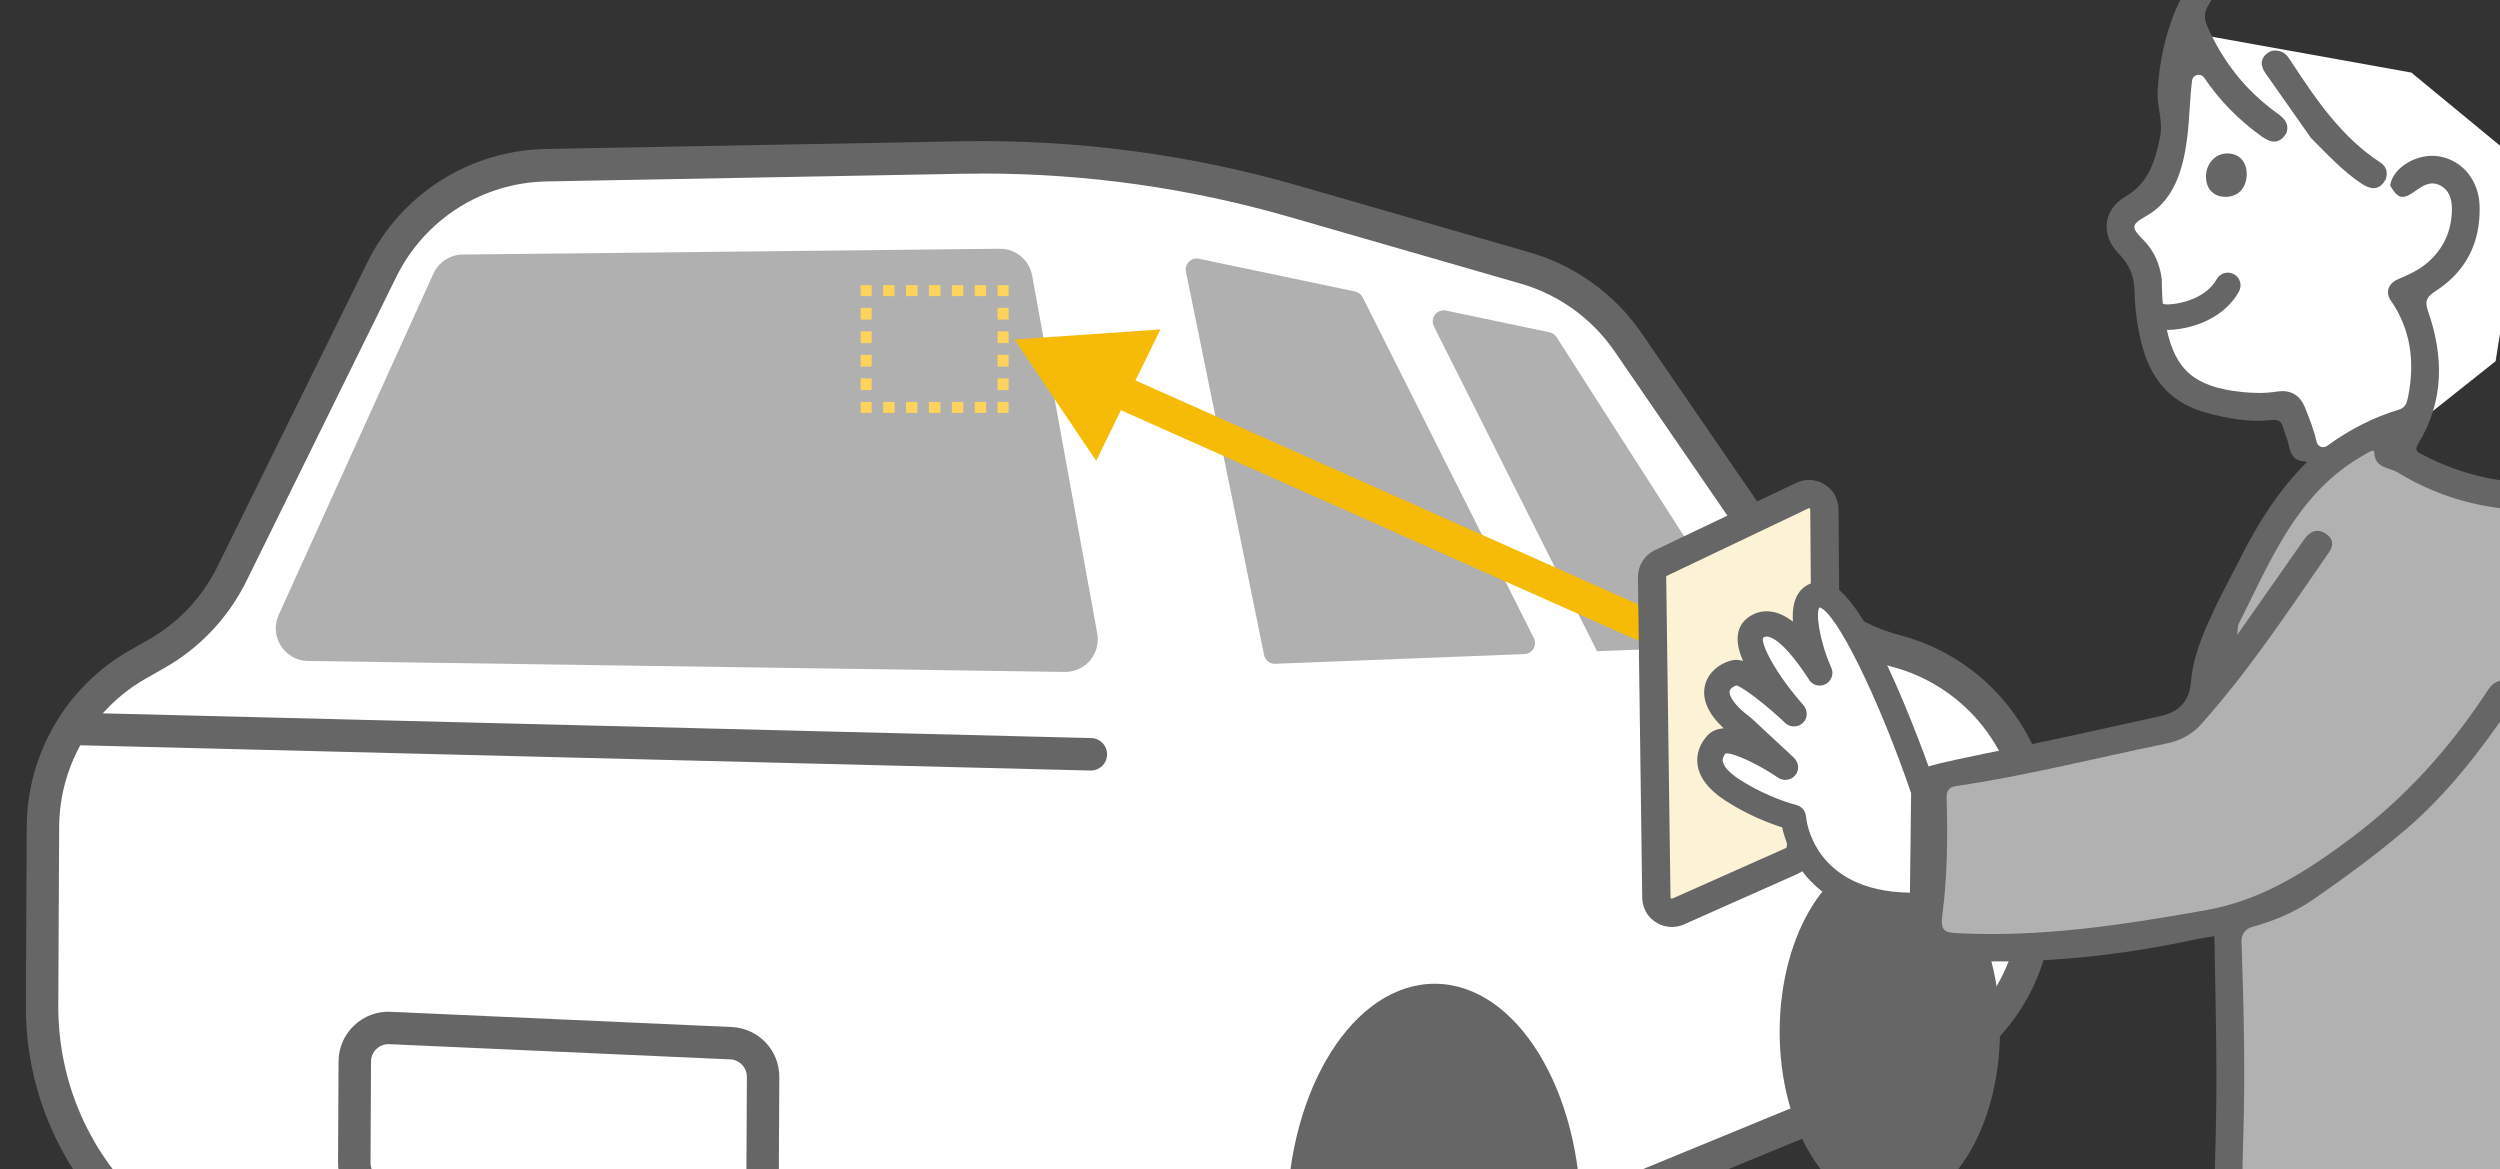 <?xml version="1.0" encoding="UTF-8"?><svg id="_イヤー_2" xmlns="http://www.w3.org/2000/svg" xmlns:xlink="http://www.w3.org/1999/xlink" viewBox="0 0 453.35 212.04"><rect x="0" y="0" width="453.35" height="212.04" fill="#333333" stroke="none"/><defs><style>.cls-1{fill:#fff;}.cls-2{fill:#fdd35c;}.cls-3{fill:#b0b0b0;}.cls-4{fill:#fcf3d7;}.cls-5{clip-path:url(#clippath);}.cls-6{fill:none;}.cls-7{fill:#b1b1b1;}.cls-8{fill:#f5bb06;}.cls-9{fill:#666;}</style><clipPath id="clippath"><rect class="cls-6" width="453.35" height="212.04"/></clipPath></defs><g id="_イヤー_1-2"><g class="cls-5"><g><ellipse class="cls-9" cx="51.88" cy="214.27" rx="42.79" ry="26.66" transform="translate(-162.64 265.11) rotate(-89.72)"/><g><path class="cls-1" d="M276.6,48.62l-41.98-12.11c-19.54-5.64-39.82-8.31-60.15-7.94l-75.38,1.39c-12.72,.23-24.25,7.55-29.87,18.97l-27.16,55.12c-3.01,6.1-7.78,11.17-13.69,14.53l-3.38,1.92c-10.58,6.01-17.14,17.22-17.2,29.39l-.16,32.38c-.14,27.76,21.62,50.69,49.35,52.01l166.83,7.95c4.98,.24,9.95-.62,14.55-2.52l109.86-45.2c12.83-5.28,21.16-17.82,21.06-31.69l-.09-12.12c-.11-15.39-10.55-28.79-25.44-32.66h0c-7.92-2.06-14.83-6.91-19.47-13.65l-29.09-42.35c-4.46-6.49-11.03-11.23-18.6-13.42Z"/><path class="cls-9" d="M225.4,245.21c-.58,0-1.15-.01-1.73-.04l-166.83-7.95c-29.39-1.4-52.3-25.54-52.15-54.97l.16-32.38c.06-13.18,7.22-25.42,18.69-31.94l3.38-1.92c5.43-3.08,9.75-7.67,12.51-13.27l27.16-55.12c6.14-12.46,18.58-20.35,32.46-20.61l75.38-1.39c20.65-.35,41.18,2.33,61.02,8.05l41.98,12.11c8.2,2.37,15.38,7.54,20.21,14.58l29.09,42.35c4.23,6.16,10.55,10.59,17.78,12.47,16.16,4.2,27.53,18.8,27.65,35.49l.09,12.12c.11,15.15-8.88,28.67-22.89,34.43l-109.86,45.2c-4.44,1.83-9.28,2.78-14.09,2.78ZM178.22,31.48c-1.23,0-2.46,.01-3.69,.03l-75.38,1.39c-11.67,.21-22.13,6.85-27.29,17.32l-27.16,55.12c-3.28,6.66-8.43,12.12-14.88,15.79l-3.38,1.92c-9.63,5.48-15.65,15.77-15.71,26.85l-.16,32.38c-.13,26.26,20.32,47.8,46.55,49.05l166.83,7.95c4.52,.22,9.11-.58,13.29-2.3l109.86-45.2c11.78-4.85,19.33-16.21,19.24-28.95l-.09-12.12c-.1-14.03-9.66-26.3-23.24-29.83-8.61-2.24-16.12-7.51-21.15-14.84l-29.09-42.35c-4.06-5.91-10.1-10.27-16.99-12.25h0l-41.98-12.11c-18.09-5.22-36.77-7.86-55.59-7.86Z"/></g><ellipse class="cls-9" cx="260.03" cy="221.18" rx="42.79" ry="26.66" transform="translate(37.59 480.13) rotate(-89.72)"/><ellipse class="cls-9" cx="342.7" cy="186.95" rx="32.08" ry="19.98" transform="translate(154.08 528.73) rotate(-89.72)"/><path class="cls-3" d="M181.28,45.11l-97.37,1.05c-2.3,.02-4.37,1.38-5.32,3.47l-28.05,61.87c-1.76,3.88,1.04,8.3,5.3,8.36l137.23,1.99c3.73,.05,6.57-3.31,5.91-6.97l-11.81-64.91c-.52-2.84-3-4.89-5.88-4.86Z"/><g><line class="cls-1" x1="14.7" y1="132.2" x2="197.81" y2="136.78"/><path class="cls-9" d="M197.81,139.73s-.05,0-.07,0l-183.11-4.58c-1.63-.04-2.91-1.39-2.87-3.02,.04-1.63,1.42-2.9,3.02-2.87l183.11,4.58c1.63,.04,2.91,1.39,2.87,3.02-.04,1.6-1.35,2.87-2.94,2.87Z"/></g><g><path class="cls-1" d="M70.08,216.98l61.82,2.76c3.47,.15,6.37-2.61,6.39-6.08l.09-18.35c.02-3.28-2.56-5.99-5.84-6.14l-61.82-2.76c-3.47-.15-6.37,2.61-6.39,6.08l-.09,18.35c-.02,3.28,2.56,5.99,5.84,6.14Z"/><path class="cls-9" d="M132.19,222.69c-.14,0-.28,0-.42,0l-61.82-2.76c-4.88-.22-8.68-4.21-8.65-9.09l.09-18.35c.01-2.49,1.01-4.8,2.81-6.52,1.8-1.71,4.16-2.61,6.65-2.49l61.82,2.76c4.88,.22,8.68,4.21,8.65,9.09l-.09,18.35c-.01,2.49-1.01,4.8-2.81,6.52-1.7,1.62-3.9,2.5-6.23,2.5Zm-61.75-33.34c-.82,0-1.58,.31-2.18,.87-.63,.6-.98,1.41-.98,2.28l-.09,18.35c0,1.71,1.32,3.1,3.03,3.18l61.82,2.76c.87,.04,1.7-.27,2.33-.87s.98-1.41,.98-2.28l.09-18.35c0-1.71-1.32-3.1-3.03-3.18l-61.82-2.76s-.1,0-.15,0Z"/></g><g><path class="cls-3" d="M262.22,56.32l18.78,3.94c.53,.11,.98,.43,1.27,.88l33.87,52.9c.83,1.3-.06,3.02-1.61,3.08l-24.92,.97-.35-.69-29.24-58.22c-.75-1.5,.56-3.2,2.2-2.86Z"/><path class="cls-3" d="M247.11,53.92l31.04,61.79c.65,1.3-.26,2.84-1.71,2.9l-45.17,1.76c-.98,.04-1.84-.64-2.04-1.6l-14.17-69.49c-.29-1.41,.96-2.65,2.37-2.36l28.3,5.94c.6,.13,1.1,.52,1.38,1.06Z"/></g></g><rect class="cls-8" x="252.63" y="29.39" width="6" height="130.08" transform="translate(65.35 289.51) rotate(-65.99)"/><polygon class="cls-8" points="183.97 61.56 198.78 83.57 210.43 59.74 183.97 61.56"/><g><g><polygon class="cls-4" points="329.07 88.23 299.28 102.29 301.02 166.17 332.52 152.73 329.07 88.23"/><polygon class="cls-3" points="435.59 78.98 425.72 81.17 416.58 89.05 409.06 102.46 400.03 118.43 399.33 123.61 393.95 131.58 350.4 141.29 350.29 171.91 389.02 171.05 404.73 165.91 404.17 216.46 409.56 220.62 484.76 216.55 488.31 212.87 474.11 151.02 467.66 91.36 448.68 87.46 437.49 84.03 435.59 78.98"/><polygon class="cls-1" points="397.37 5.99 393.61 14.96 393.43 22.56 391.7 31.19 387.49 38.41 384.93 40.86 388.72 47.69 389.22 55.5 392.71 67.13 400.94 73.87 414.99 74.38 419.06 85.74 435.59 78.98 452.55 65.5 458.16 30.38 437.27 13.16 397.37 5.99"/><path class="cls-9" d="M302.65,168.07c-1.39-.14-2.72-.82-3.7-2.01-.77-.95-1.14-2.17-1.15-3.39l-.78-57.97c-.03-2.09,1.17-4.02,3.06-4.92l25.64-12.22c2.13-1.01,4.68-.55,6.35,1.3,.9,.99,1.32,2.33,1.33,3.66l.11,14.37-.02,.54-4.39,46.65c-.18,1.93-1.4,3.62-3.17,4.41l-20.58,9.15c-.87,.38-1.8,.53-2.71,.44Zm25.41-75.91c-.06,0-.1,.02-.13,.03l-25.64,12.22c-.09,.04-.14,.13-.14,.22l.78,58.09s0,.13,.11,.2c.11,.07,.19,.03,.23,.02l20.58-9.15c.08-.04,.14-.11,.14-.2l4.39-46.65v-.03l-.11-14.51s0-.13-.11-.21c-.04-.02-.08-.04-.11-.04Z"/><polygon class="cls-1" points="347.97 140.22 335.89 112.36 328.76 108.15 327.1 111.58 329.2 120.58 320.43 112.44 317.03 115.98 322.55 127.22 315.31 121.86 310.76 125.08 321.02 137.59 311.84 134.49 309.99 139.94 324.1 148.06 332.2 160.66 347.99 164.92 347.97 140.22"/><g><path class="cls-7" d="M419.02,25.01h.07l-.05-.05s-.02,.03-.02,.05Z"/><g><path class="cls-9" d="M431.69,29.49c-7.09-4.6-11.67-11.42-16.19-18.29-.6-.92-1.13-1.91-2.75-2.04-.47-.04-.96,.08-1.36,.34-1.51,.95-1.57,2.35-.61,3.72,2.76,3.94,5.53,7.87,8.3,11.81h0c2.91,2.89,5.66,5.94,9.11,8.23,1.67,1.11,3.06,1.31,4.24-.39-.02-.05-.04-.1-.05-.15,.08-.04,.15-.06,.23-.11,.42-1.26,.2-2.38-.93-3.12Z"/><path class="cls-9" d="M432.39,32.71s.03,.1,.05,.15c.06-.09,.12-.15,.18-.25h0c-.08,.04-.16,.07-.23,.11Z"/></g><path class="cls-9" d="M403.98,27.82c-2.13-.04-3.85,1.71-3.94,4-.09,2.27,1.22,3.78,3.34,3.87,2.31,.1,3.9-1.41,4.03-3.84,.13-2.37-1.25-3.99-3.44-4.03Z"/><g><path class="cls-7" d="M471.3,152.57c-2.41-13.44-3.26-27.01-3.94-40.61-.3-6-1.03-11.95-2.5-17.8-.33-1.29-.73-1.75-2.17-1.68-9.96,.51-19.32-1.59-27.89-6.82-1.58-.96-4.12-.71-4.22-3.63-.02-.71-1.11,.06-1.61,.33-5.39,2.95-9.58,7.19-13.01,12.22-3.97,5.82-6.78,12.27-9.95,18.52-.21,.41-.15,.96-.29,2.04,4.05-5.77,7.76-11.06,11.47-16.35,.44-.62,.84-1.29,1.39-1.8,1.1-1.02,2.32-.91,3.45-.04,1.14,.88,1.17,1.98,.38,3.13-7.4,10.71-14.58,21.59-23.3,31.33-1.71,1.9-3.89,2.94-6.35,3.45-12.58,2.58-25.04,5.75-37.76,7.65-1.48,.22-2.01,.69-1.97,2.37,.2,7,.14,14.02-.77,20.96-.36,2.7,.23,3.25,2.41,3.37,15.33,.83,30.32-1.48,45.35-4.15,10.33-1.83,18.58-7.21,26.67-13.31,9.37-7.06,17.11-15.59,23.62-25.29,.33-.49,.66-.98,.99-1.47,1.02-1.48,2.32-2.02,3.88-.89,1.49,1.08,1.24,2.34,.3,3.74-5.61,8.3-11.68,16.19-19.36,22.72-5.23,4.45-10.76,8.49-16.39,12.4-3.46,2.4-7.3,4.05-11.34,5.14-1.15,.31-1.93,1.37-1.89,2.56,.42,11.84,.69,23.68,.33,35.52-.07,2.45-.15,4.91-.18,7.36-.04,3.1,.92,4.13,4.06,4.1,4.99-.05,9.98-.17,14.97-.39,14.03-.61,28.06-1.27,42.08-1.94,4.73-.22,9.46-.49,14.19-.79,3.73-.24,4.43-1.27,3.36-4.9-5.56-18.8-10.51-37.74-13.97-57.06Z"/><path class="cls-9" d="M500.43,258.24c-1.94-7.26-4.13-14.44-6.64-21.53-1.92-5.41-3.97-10.77-6.32-16.01-.57-1.27-.73-2.01,.63-3.11,3.33-2.68,3-6.33,1.88-9.99-4.1-13.46-7.64-27.07-10.68-40.82-3.84-17.34-6.29-34.98-6.84-52.73-.21-6.96-.99-13.87-2.59-20.67-.17-.73-.96-1.62,.71-2.09,8.04-2.24,11.01-9.02,10.06-17.34-.96-8.36-1.55-16.69-.12-25.02,.91-5.33,2.16-10.6,3.1-15.92,5.24-29.6-17.88-52.36-39.32-55.65-13.18-2.02-25.65-.64-36.66,7.59-4.67,3.48-8.27,7.9-11.18,12.97-3.29,5.75-4.76,11.98-5.19,18.45-.19,2.81,1.05,5.56,.42,8.56-.92,4.38-2.03,8.25-6.32,10.76-3.98,2.33-4.45,6.89-1.24,10.21,1.86,1.93,2.88,3.99,2.94,6.74,.08,3.63,.56,7.25,1.59,10.76,1.73,5.89,5.43,9.83,11.43,11.45,3.86,1.04,7.79,1.77,11.79,1.32,1.35-.15,1.84,.23,2.16,1.38,.31,1.14,.83,2.23,1.06,3.38,.33,1.67,1.04,2.82,3.35,2.75-5.3,5.27-8.99,11.19-12.15,17.47,0,0-4.6,8.77-5.11,10.14-2.13,4.49-3.56,8.37-3.91,12.52-.3,3.49-2.3,5.34-5.49,6.04-10.77,2.36-21.51,4.85-32.34,6.89l-.09,.05s-8.52,1.69-9.91,2.3h0c-.32,.21-.61,.45-.76,.8l-.87,7.67-.61,20.65s-.14,3.46,2.1,4.71c1.98,1.48,4.34,1.2,6.6,1.3,14.29,.59,28.38-.87,42.34-3.9,.99-.21,2-.34,3.31-.55,.14,8.46,.35,16.8,.37,25.15,.02,6.44-.18,12.89-.34,19.33-.06,2.42,.92,4.79,2.77,6.36,.96,.82,1.18,1.71,1.12,2.93-.52,11.32-1,22.65-1.45,33.98-.1,2.52,1.63,3.8,3.6,2.83,1.1-.54,1.26-1.48,1.3-2.54,.49-10.9,1.05-21.8,1.44-32.71,.07-1.88,.46-2.5,2.47-2.55,21.65-.54,43.29-1.35,64.89-2.95,2.91-.22,4.25,.62,5.37,3.33,4.94,11.96,9.18,24.13,12.46,36.64,.33,1.25,.61,2.5,2.22,2.71,2.28,.3,3.37-1.34,2.64-4.08ZM392.62,57.92c-.58-2.31-.6-6.5-.6-7.31-.01-.07-.03-.14-.04-.22-.35-2.55-1.4-4.95-3.21-6.78-2.35-2.38-2.38-2.85,.37-4.4,2.88-1.62,4.68-4.06,5.83-7.07,.94-2.46,1.4-5.02,1.71-7.63,.39-3.23,.4-6.51,.83-9.89,.14-1.1,1.57-1.45,2.19-.53l.02,.02c2.82,4.18,6.32,7.7,10.42,10.64,1.68,1.2,3.24,1.45,4.48-.62h0c.56-1.7-.39-2.67-1.64-3.57-5.71-4.08-9.9-9.4-12.72-15.82-.55-1.26-.6-2.33,.08-3.58,2.56-4.66,5.78-8.77,10.05-11.95,9.02-6.72,19.25-8.76,30.24-7.34,18.54,2.39,30.19,13.42,36.72,30.23,3.37,8.66,2.02,17.68,.06,26.51-2.14,9.62-3.59,19.28-2.41,29.16,.4,3.35,1.05,6.67,.8,10.09-.34,4.67-2.57,7.56-7.09,8.72-1.79,.46-3.65,.75-5.5,.88-8.37,.57-16.32-1.06-23.77-4.94-.78-.4-1.76-.68-.94-2.03,4.73-7.73,4.68-15.86,1.77-24.14-.65-1.84-.09-2.6,1.42-3.58,5.48-3.54,8.09-8.72,7.97-15.21-.08-4.77-3.02-8.4-7.22-9.18-3.97-.74-8.55,1.94-9.01,5.27h0c1.43,2.44,2.27,2.62,4.53,1.01,1.33-.95,2.74-1.89,4.42-1.09,1.84,.88,2.28,2.67,2.25,4.5-.06,3.82-1.51,7.05-4.44,9.57-1.56,1.34-3.39,2.17-5.27,2.97-1.87,.79-2.39,2.41-1.38,3.87,3.66,5.29,4.37,11.13,3.18,17.29-.2,1.02-.36,2.12-1.73,2.53-4.7,1.4-8.98,3.64-13.01,6.57-.71,.51-1.69,.11-1.88-.74-.49-2.18-1.29-4.16-2.08-6.16-.95-2.38-2.7-3.36-5.21-2.95-2.11,.34-4.22,.28-6.32,.06-8.46-.9-11.99-3.94-13.59-11.44,0-.03-.01-.06-.02-.1l-.23-1.63Zm89.3,156.6c-4.73,.3-9.46,.57-14.19,.79-14.03,.67-28.05,1.33-42.08,1.94-4.99,.22-9.98,.33-14.97,.39-3.14,.03-4.09-1-4.06-4.1,.03-2.45,.11-4.91,.18-7.36,.36-11.85,.09-23.69-.33-35.52-.04-1.19,.74-2.25,1.89-2.56,4.05-1.09,7.89-2.74,11.34-5.14,5.63-3.91,11.16-7.96,16.39-12.4,7.68-6.53,13.75-14.43,19.36-22.72,.95-1.4,1.19-2.66-.3-3.74-1.56-1.13-2.86-.59-3.88,.89-.34,.49-.67,.98-.99,1.47-6.51,9.7-14.24,18.23-23.62,25.29-8.09,6.09-16.34,11.48-26.67,13.31-15.02,2.67-30.02,4.98-45.35,4.15-2.19-.12-2.77-.67-2.41-3.37,.91-6.94,.98-13.96,.77-20.96-.05-1.68,.48-2.15,1.97-2.37,12.72-1.9,25.18-5.07,37.76-7.65,2.46-.51,4.65-1.54,6.35-3.45,8.72-9.73,15.9-20.61,23.3-31.33,.79-1.15,.76-2.25-.38-3.13-1.13-.87-2.35-.98-3.45,.04-.55,.51-.95,1.18-1.39,1.8-3.72,5.29-7.42,10.58-11.47,16.35,.14-1.08,.08-1.63,.29-2.04,3.17-6.25,5.98-12.7,9.95-18.52,3.43-5.03,7.63-9.27,13.01-12.22,.5-.27,1.58-1.05,1.61-.33,.1,2.92,2.64,2.67,4.22,3.63,8.57,5.23,17.93,7.33,27.89,6.82,1.44-.07,1.85,.39,2.17,1.68,1.48,5.85,2.21,11.8,2.5,17.8,.67,13.6,1.52,27.17,3.94,40.61,3.47,19.31,8.42,38.26,13.97,57.06,1.07,3.62,.37,4.66-3.36,4.9Z"/></g><path class="cls-9" d="M343.14,166.33c-15.23-1.5-19.05-12.13-19.96-16.29-2.09-.66-6.1-2.13-10.29-4.85-3.07-1.99-4.77-4.21-5.07-6.61-.23-1.86,.42-3.72,1.84-5.24,.76-.81,1.76-1.19,2.92-1.26-2.79-2.61-3.94-5.17-3.43-7.65,.46-2.24,2.4-4.08,4.95-4.69,.32-.07,.89-.21,1.98,.13-.67-1.58-1.07-3.1-.97-4.41,.1-1.33,.64-2.45,1.59-3.24,1.31-1.1,2.87-1.55,4.52-1.31,1.36,.2,2.67,.87,3.91,1.81-.11-1.72,.06-3.35,.7-4.62,.67-1.31,1.76-2.16,3.17-2.47,3.01-.66,7.12,1.03,14.84,18.56,3.99,9.07,7.19,18.44,7.23,18.54,.08,.25,.13,.51,.12,.77l-.24,20.7c-.01,1.22-.99,2.22-2.2,2.28-2.01,.08-3.87,.03-5.59-.14Zm-30.24-29.69c-.29,.35-.57,.84-.5,1.38,.12,.94,1.21,2.14,3,3.3,5.26,3.41,10.29,4.65,10.34,4.66,.98,.24,1.69,1.08,1.76,2.08,.04,.56,1.29,13.56,18.85,13.82l.21-18.06c-5.93-17.32-13.6-32.87-16.61-33.68-.69,.84-.14,5.65,2.05,10.76,.56,1.06,.17,1.94-.03,2.28-.44,.75-1.26,1.19-2.13,1.14-.4-.03-1.35-.2-1.91-1.25-4.1-6.29-6.39-7.48-7.4-7.63-.27-.04-.51-.01-.83,.24-.35,1.21,2.26,6.44,7.27,12.12,.69,.78,.89,1.93,.34,2.82-.81,1.3-2.52,1.46-3.56,.49-3.5-3.29-7.51-6.38-8.85-6.83-.58,.2-1.15,.59-1.24,1.06-.16,.79,.75,2.53,3.84,4.82l.2,.17,7.56,7.03c.74,.69,1.04,1.77,.62,2.69-.62,1.36-2.24,1.76-3.4,.99-3.77-2.54-8.22-4.59-9.58-4.42Zm19.15-15.62h0Z"/></g></g><path class="cls-9" d="M393.06,59.82c-.99,0-1.96-.14-2.62-.58-1.07-.7-1.36-2.13-.67-3.19,.62-.95,1.82-1.29,2.83-.86,1.17,.14,7.08-.46,9.38-4.57,.62-1.11,2.02-1.51,3.14-.89,1.11,.62,1.51,2.02,.89,3.14-2.36,4.24-6.75,5.87-9.16,6.46-.47,.12-2.16,.5-3.78,.5Zm-.1-4.44h0Z"/></g><g><rect class="cls-2" x="180.9" y="72.88" width="2" height="2"/><path class="cls-2" d="M178.83,74.88h-2.08v-2h2.08v2Zm-4.15,0h-2.08v-2h2.08v2Zm-4.15,0h-2.08v-2h2.08v2Zm-4.15,0h-2.08v-2h2.08v2Zm-4.15,0h-2.08v-2h2.08v2Z"/><rect class="cls-2" x="156.07" y="72.88" width="2" height="2"/><path class="cls-2" d="M158.07,70.74h-2v-2.13h2v2.13Zm0-4.26h-2v-2.13h2v2.13Zm0-4.26h-2v-2.13h2v2.13Zm0-4.26h-2v-2.13h2v2.13Z"/><rect class="cls-2" x="156.07" y="51.7" width="2" height="2"/><path class="cls-2" d="M178.83,53.7h-2.08v-2h2.08v2Zm-4.15,0h-2.08v-2h2.08v2Zm-4.15,0h-2.08v-2h2.08v2Zm-4.15,0h-2.08v-2h2.08v2Zm-4.15,0h-2.08v-2h2.08v2Z"/><rect class="cls-2" x="180.9" y="51.7" width="2" height="2"/><path class="cls-2" d="M182.9,70.74h-2v-2.13h2v2.13Zm0-4.26h-2v-2.13h2v2.13Zm0-4.26h-2v-2.13h2v2.13Zm0-4.26h-2v-2.13h2v2.13Z"/></g></g></g></svg>